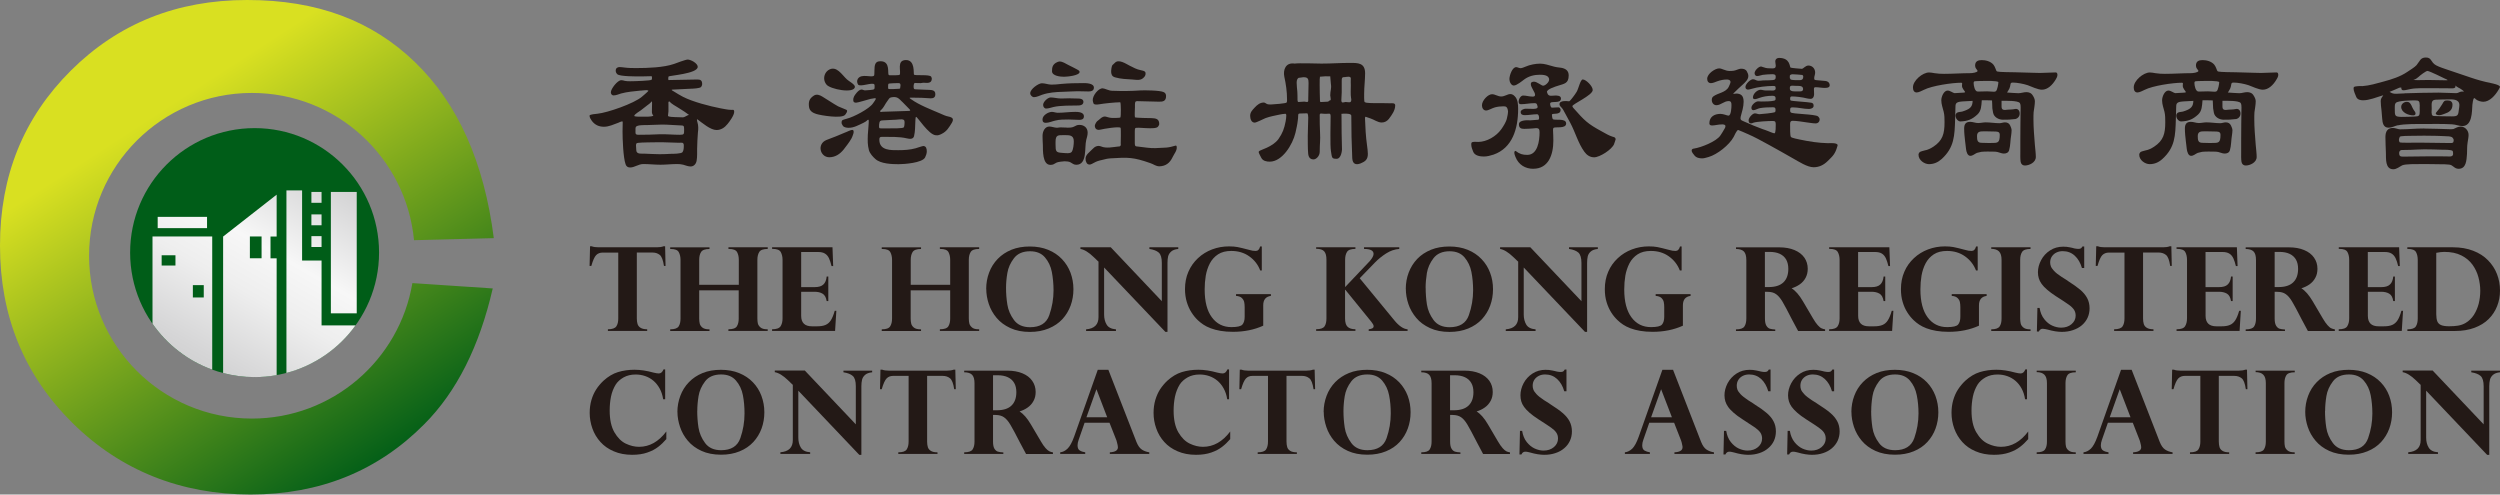 <?xml version="1.0" encoding="UTF-8"?>
<svg id="_圖層_2" data-name="圖層 2" xmlns="http://www.w3.org/2000/svg" xmlns:xlink="http://www.w3.org/1999/xlink" viewBox="0 0 472.62 93.49">
  <rect x="0" y="0" width="472.62" height="93.49" fill="#808080" stroke="none"/>
  <defs>
    <style>
      .cls-1 {
        fill: #231916;
      }

      .cls-2 {
        fill: url(#_未命名漸層_2);
      }

      .cls-3 {
        fill: #005d18;
      }

      .cls-4 {
        fill: url(#linear-gradient);
      }
    </style>
    <linearGradient id="_未命名漸層_2" data-name="未命名漸層 2" x1="21.8" y1="8.5" x2="73.3" y2="87.8" gradientUnits="userSpaceOnUse">
      <stop offset=".16" stop-color="#d9e021"/>
      <stop offset="1" stop-color="#005d18"/>
    </linearGradient>
    <linearGradient id="linear-gradient" x1="38.17" y1="69.17" x2="59.73" y2="31.83" gradientUnits="userSpaceOnUse">
      <stop offset="0" stop-color="#d2d2d3"/>
      <stop offset=".05" stop-color="#d5d5d6"/>
      <stop offset=".38" stop-color="#eee"/>
      <stop offset=".59" stop-color="#f7f7f7"/>
      <stop offset="1" stop-color="#d2d2d3"/>
    </linearGradient>
  </defs>
  <g id="Layer_1" data-name="Layer 1">
    <g>
      <g>
        <path class="cls-3" d="M71.66,47.75c0,12.99-10.54,23.53-23.53,23.53s-23.53-10.54-23.53-23.53,10.53-23.53,23.53-23.53,23.53,10.53,23.53,23.53Z"/>
        <g>
          <path class="cls-2" d="M78.27,45.41c-1.49-15.62-14.64-27.84-30.65-27.84-17,0-30.78,13.78-30.78,30.78s13.78,30.78,30.78,30.78c15.24,0,27.88-11.07,30.34-25.61l15.19,1.01c-2.52,10.96-6.82,19.51-12.92,25.64-8.79,8.87-19.75,13.31-32.88,13.31s-24.59-4.53-33.7-13.57C4.55,70.87,0,59.72,0,46.45S4.47,22.24,13.4,13.34C22.34,4.45,33.44,0,46.71,0s23.62,3.91,31.74,11.75c8.11,7.83,13.08,18.92,14.9,33.27l-15.08.39Z"/>
          <path class="cls-4" d="M39.14,41h-9.33v2.13h9.33v-2.13ZM60.79,36.28h-1.92v2.06h1.92v-2.06ZM60.79,40.53h-1.92v2.06h1.92v-2.06ZM60.79,44.64h-1.92v2.06h1.92v-2.06ZM28.83,61.2c2.76,3.95,6.68,7.01,11.29,8.68v-25.18h-11.29v16.5ZM36.46,53.91h2.06v2.33h-2.06v-2.33ZM30.56,48.26h2.61v1.94h-2.61v-1.94ZM60.79,49.25h-3.68v-13.25h-2.96v34.51c5.34-1.41,9.93-4.64,13.07-9h-6.43v-12.26ZM62.55,36.28v22.96h4.89v-22.96h-4.89ZM42.18,70.52c1.9.5,3.9.77,5.96.77,1.42,0,2.81-.13,4.16-.37v-22.08h-1.16v-4.12h1.16v-7.92l-10.12,7.92v25.82ZM47.24,44.7h2.21v4.12h-2.21v-4.12Z"/>
        </g>
      </g>
      <g>
        <g>
          <g>
            <path class="cls-1" d="M113.12,46.75h11.05c.51,0,.93-.06,1.26-.19h.31l.08,3.71h-.3c-.16-1.08-.42-1.78-.79-2.08-.38-.3-.84-.45-1.39-.45h-2.95v12.46c0,.42.05.77.14,1.06.09.29.28.53.57.71.29.18.7.28,1.25.28v.31h-7.43v-.31c.82,0,1.35-.19,1.6-.56.25-.37.36-.86.36-1.48v-12.46h-2.95c-.5,0-.91.16-1.22.47-.32.32-.62,1-.92,2.05h-.33l.09-3.71h.31c.33.13.76.19,1.27.19Z"/>
            <path class="cls-1" d="M132.2,53.84h7.47v-4.7c0-.57-.1-1.06-.32-1.47-.22-.4-.73-.61-1.53-.61h-.11v-.31h7.43v.31c-.83,0-1.36.19-1.6.57-.24.38-.36.88-.36,1.5v11.08c0,.35.03.66.09.94.07.28.24.53.51.76.27.23.68.34,1.24.34h.11v.31h-7.43v-.31c.84,0,1.37-.19,1.6-.56.24-.37.35-.86.35-1.48v-5.32h-7.47v5.32c0,.35.03.67.1.95.06.28.23.54.5.76.27.22.69.34,1.24.34h.11v.31h-7.43v-.31c.83,0,1.36-.19,1.6-.56.24-.37.35-.86.35-1.48v-11.08c0-.58-.11-1.07-.33-1.47-.21-.4-.72-.6-1.51-.6h-.11v-.31h7.43v.31c-.82,0-1.35.19-1.59.57-.25.38-.36.88-.36,1.51v4.7Z"/>
            <path class="cls-1" d="M157.38,46.75l.13,3.55h-.31c-.15-.6-.3-1.09-.48-1.47-.18-.38-.42-.68-.75-.88-.32-.21-.76-.31-1.32-.31h-3.19v6.64h2.55c.76,0,1.31-.16,1.66-.51.35-.33.55-.84.61-1.49h.31v4.64h-.31c-.11-.7-.37-1.17-.79-1.41-.41-.24-.91-.35-1.48-.35h-2.55v4.55c0,1.32.69,1.98,2.04,1.98h.96c.66,0,1.19-.08,1.6-.26.41-.17.75-.47,1.02-.89.26-.42.51-1.01.72-1.78h.31l-.24,3.8h-11.91v-.31c.82,0,1.36-.19,1.61-.57.24-.38.37-.87.37-1.48v-11.08c0-.58-.12-1.07-.34-1.47-.22-.4-.74-.6-1.54-.6h-.1v-.31h11.41Z"/>
            <path class="cls-1" d="M172.16,53.84h7.47v-4.7c0-.57-.1-1.06-.32-1.47-.21-.4-.73-.61-1.52-.61h-.11v-.31h7.43v.31c-.83,0-1.36.19-1.6.57-.24.38-.36.88-.36,1.5v11.08c0,.35.04.66.1.94.07.28.24.53.51.76.26.23.68.34,1.24.34h.11v.31h-7.43v-.31c.84,0,1.37-.19,1.6-.56.24-.37.35-.86.35-1.48v-5.32h-7.47v5.32c0,.35.03.67.1.95.06.28.23.54.5.76.27.22.69.34,1.25.34h.11v.31h-7.43v-.31c.83,0,1.36-.19,1.59-.56.24-.37.36-.86.36-1.48v-11.08c0-.58-.11-1.07-.33-1.47-.21-.4-.72-.6-1.52-.6h-.1v-.31h7.43v.31c-.82,0-1.35.19-1.59.57-.24.38-.36.88-.36,1.51v4.7Z"/>
            <path class="cls-1" d="M186.44,54.61c0-1.07.18-2.1.55-3.08.36-.98.91-1.84,1.63-2.59.72-.74,1.58-1.31,2.6-1.73,1.02-.41,2.17-.61,3.46-.61s2.46.21,3.48.63c1.02.42,1.89,1,2.6,1.75.71.74,1.25,1.6,1.62,2.58.36.98.55,2.01.55,3.12s-.18,2.12-.53,3.09c-.36.96-.87,1.82-1.56,2.57-.69.74-1.55,1.33-2.6,1.76-1.03.43-2.22.65-3.53.65-1.42,0-2.65-.24-3.71-.73-1.06-.49-1.92-1.12-2.59-1.92-.67-.8-1.16-1.67-1.48-2.63-.32-.96-.48-1.91-.48-2.85ZM190.19,54.4c0,1.08.08,2.13.25,3.18.16,1.04.58,2.01,1.25,2.92.67.91,1.69,1.36,3.04,1.36,1.9,0,3.11-.76,3.64-2.29.53-1.53.8-3.09.8-4.67,0-1.24-.12-2.4-.32-3.48-.21-1.08-.65-2-1.31-2.77-.66-.77-1.6-1.15-2.81-1.15-1.36,0-2.37.44-3.04,1.31-.67.88-1.09,1.81-1.25,2.8-.17.99-.25,1.93-.25,2.81Z"/>
            <path class="cls-1" d="M209.99,46.75l9.65,10.19v-7.24c0-.95-.19-1.6-.58-1.95-.39-.34-.98-.57-1.77-.69v-.31h5.46v.31c-.61.06-1.05.23-1.34.49-.3.26-.49.57-.58.92-.08.35-.12.76-.12,1.23v13.04h-.4l-11.58-12.17v8.9c0,.74.16,1.38.48,1.9.31.53.91.82,1.76.89v.31h-5.65v-.31c1.58-.13,2.36-.91,2.35-2.33v-10.47s-.09-.07-.17-.15c-.07-.06-.17-.17-.32-.31-.15-.14-.29-.27-.41-.39-.95-.92-1.79-1.43-2.52-1.55v-.31h5.74Z"/>
            <path class="cls-1" d="M238.56,51.13h-.32c-.41-1.09-1.1-1.98-2.07-2.67-.97-.69-2.11-1.02-3.4-1.02-1.01,0-1.83.21-2.5.64-.66.43-1.18,1.01-1.55,1.71-.37.71-.62,1.48-.77,2.31-.14.83-.21,1.71-.21,2.63,0,2.29.45,4.05,1.37,5.27.91,1.23,2.14,1.84,3.69,1.84,1.11,0,1.8-.16,2.08-.49.28-.33.42-.82.42-1.46v-1.83c0-.36-.03-.68-.09-.96-.06-.28-.21-.53-.45-.77-.24-.23-.61-.36-1.09-.39v-.33h6.59v.33c-.97.13-1.45.72-1.45,1.78v3.85c-1.69.77-3.6,1.16-5.73,1.16-.86,0-1.64-.06-2.34-.18-.7-.12-1.31-.28-1.86-.49-.55-.21-1.01-.44-1.38-.69-.37-.25-.72-.52-1.06-.84-.45-.43-.85-.92-1.2-1.48-.36-.56-.65-1.2-.88-1.95-.22-.74-.34-1.55-.34-2.44,0-1.2.21-2.29.64-3.28.43-.99,1.03-1.84,1.81-2.57.78-.73,1.67-1.28,2.68-1.66,1-.38,2.07-.57,3.18-.57.63,0,1.18.04,1.63.13.46.09,1.23.27,2.31.56.34.11.71.17,1.12.17s.7-.28.83-.84h.32v4.51Z"/>
            <path class="cls-1" d="M257.86,46.75h6.67v.31c-.85.06-1.68.34-2.48.85-.8.51-1.51,1.09-2.15,1.75l-2.85,2.94,6.53,7.94c.9,1.09,1.74,1.66,2.52,1.71v.31h-7.35v-.31c.26-.03.48-.08.66-.17.18-.08.27-.22.27-.42s-.15-.48-.44-.84l-4.9-6.03h-.06v5.41c0,.74.16,1.27.47,1.57.31.31.81.47,1.49.47v.31h-7.43v-.31c.83,0,1.36-.19,1.6-.56.24-.37.35-.86.35-1.48v-11.1c0-.72-.13-1.24-.41-1.57-.28-.33-.79-.5-1.54-.5v-.29h7.43v.31c-.82,0-1.36.19-1.59.57-.24.38-.36.87-.36,1.49v5.16l4.68-4.93c.46-.55.7-.99.7-1.34,0-.63-.6-.94-1.81-.94v-.31Z"/>
            <path class="cls-1" d="M265.76,54.61c0-1.07.18-2.1.55-3.08.37-.98.91-1.84,1.62-2.59.71-.74,1.59-1.31,2.61-1.73,1.01-.41,2.17-.61,3.46-.61s2.46.21,3.48.63c1.02.42,1.89,1,2.6,1.75.72.74,1.25,1.6,1.62,2.58.37.98.55,2.01.55,3.12s-.18,2.12-.53,3.09c-.35.96-.88,1.82-1.56,2.57-.69.74-1.55,1.33-2.59,1.76-1.04.43-2.22.65-3.54.65-1.42,0-2.65-.24-3.7-.73-1.06-.49-1.93-1.12-2.59-1.92-.67-.8-1.17-1.67-1.49-2.63-.32-.96-.48-1.91-.48-2.85ZM269.52,54.4c0,1.08.08,2.13.24,3.18.17,1.04.58,2.01,1.25,2.92.67.91,1.69,1.36,3.04,1.36,1.89,0,3.11-.76,3.64-2.29.53-1.53.8-3.09.8-4.67,0-1.24-.11-2.4-.32-3.48-.21-1.08-.66-2-1.31-2.77-.66-.77-1.6-1.15-2.81-1.15-1.36,0-2.37.44-3.05,1.31-.67.88-1.08,1.81-1.25,2.8-.16.99-.24,1.93-.24,2.81Z"/>
            <path class="cls-1" d="M289.31,46.75l9.66,10.19v-7.24c0-.95-.2-1.6-.58-1.95-.39-.34-.97-.57-1.77-.69v-.31h5.45v.31c-.6.06-1.05.23-1.34.49-.3.26-.49.57-.57.92-.08.35-.12.76-.12,1.23v13.04h-.4l-11.58-12.17v8.9c0,.74.17,1.38.48,1.9.32.53.9.82,1.76.89v.31h-5.64v-.31c1.58-.13,2.37-.91,2.35-2.33v-10.47s-.1-.07-.17-.15c-.06-.06-.18-.17-.32-.31-.15-.14-.28-.27-.41-.39-.96-.92-1.8-1.43-2.52-1.55v-.31h5.73Z"/>
            <path class="cls-1" d="M317.88,51.13h-.31c-.42-1.09-1.11-1.98-2.08-2.67-.97-.69-2.1-1.02-3.4-1.02-1,0-1.84.21-2.5.64-.66.43-1.18,1.01-1.55,1.71-.36.71-.62,1.48-.77,2.31-.14.83-.21,1.71-.21,2.63,0,2.29.46,4.05,1.37,5.27.91,1.23,2.14,1.84,3.69,1.84,1.11,0,1.8-.16,2.08-.49.28-.33.42-.82.42-1.46v-1.83c0-.36-.03-.68-.09-.96-.05-.28-.21-.53-.44-.77-.24-.23-.61-.36-1.09-.39v-.33h6.6v.33c-.97.13-1.45.72-1.45,1.78v3.85c-1.69.77-3.6,1.16-5.73,1.16-.86,0-1.64-.06-2.34-.18-.69-.12-1.31-.28-1.86-.49-.54-.21-1-.44-1.37-.69-.37-.25-.73-.52-1.05-.84-.45-.43-.86-.92-1.21-1.48-.35-.56-.65-1.2-.87-1.95-.23-.74-.33-1.55-.33-2.44,0-1.2.21-2.29.64-3.28.42-.99,1.03-1.84,1.81-2.57.78-.73,1.67-1.28,2.68-1.66,1.01-.38,2.06-.57,3.18-.57.63,0,1.17.04,1.63.13.45.09,1.22.27,2.31.56.34.11.72.17,1.12.17s.7-.28.84-.84h.31v4.51Z"/>
            <path class="cls-1" d="M334.16,55.16h-.5v5.06c0,.61.09,1.05.27,1.35.18.3.4.49.65.57.26.08.6.13,1.03.15v.29h-7.43v-.31c.83,0,1.36-.19,1.6-.56.24-.37.36-.86.36-1.48v-11.08c0-.76-.16-1.3-.46-1.61-.31-.31-.8-.47-1.49-.47v-.31h8.2c1.08,0,2.03.17,2.85.51.81.34,1.43.81,1.87,1.43.42.61.64,1.32.64,2.11,0,.65-.14,1.22-.41,1.72-.27.5-.64.91-1.1,1.23-.46.32-.98.57-1.54.74.74.46,1.46,1.29,2.15,2.47l1.89,3.21c.32.55.62.98.89,1.28.28.31.51.51.72.6.21.1.43.17.68.2v.31h-5.1c-.49-.9-.87-1.61-1.14-2.13-.84-1.66-1.46-2.81-1.84-3.45-.39-.64-.79-1.11-1.2-1.39-.41-.29-.93-.43-1.57-.43ZM334.51,47.63h-.86v6.64h.71c1.23,0,2.16-.29,2.79-.89.62-.59.93-1.44.93-2.55,0-.69-.14-1.27-.4-1.75-.27-.47-.67-.84-1.2-1.09-.53-.25-1.19-.37-1.97-.37Z"/>
            <path class="cls-1" d="M357.18,46.75l.13,3.55h-.31c-.14-.6-.31-1.09-.48-1.47-.18-.38-.42-.68-.74-.88-.32-.21-.77-.31-1.32-.31h-3.19v6.64h2.55c.76,0,1.31-.16,1.66-.51.34-.33.55-.84.61-1.49h.31v4.64h-.31c-.11-.7-.37-1.17-.78-1.41-.42-.24-.91-.35-1.48-.35h-2.55v4.55c0,1.32.68,1.98,2.04,1.98h.97c.65,0,1.18-.08,1.6-.26.41-.17.75-.47,1.01-.89.27-.42.51-1.01.73-1.78h.31l-.24,3.8h-11.91v-.31c.83,0,1.36-.19,1.61-.57.25-.38.37-.87.37-1.48v-11.08c0-.58-.12-1.07-.34-1.47-.22-.4-.74-.6-1.53-.6h-.11v-.31h11.41Z"/>
            <path class="cls-1" d="M373.87,51.13h-.31c-.42-1.09-1.11-1.98-2.08-2.67-.97-.69-2.1-1.02-3.4-1.02-1,0-1.84.21-2.5.64-.66.43-1.18,1.01-1.55,1.71-.37.71-.62,1.48-.77,2.31-.14.83-.21,1.71-.21,2.63,0,2.29.46,4.05,1.37,5.27.91,1.23,2.14,1.84,3.68,1.84,1.11,0,1.81-.16,2.08-.49.28-.33.42-.82.42-1.46v-1.83c0-.36-.03-.68-.09-.96-.06-.28-.2-.53-.45-.77-.24-.23-.6-.36-1.09-.39v-.33h6.6v.33c-.96.13-1.45.72-1.45,1.78v3.85c-1.69.77-3.6,1.16-5.73,1.16-.86,0-1.64-.06-2.34-.18-.7-.12-1.32-.28-1.86-.49-.54-.21-1-.44-1.37-.69-.37-.25-.73-.52-1.05-.84-.45-.43-.85-.92-1.2-1.48-.36-.56-.65-1.2-.87-1.95-.23-.74-.33-1.55-.33-2.44,0-1.2.21-2.29.64-3.28.42-.99,1.03-1.84,1.81-2.57.78-.73,1.67-1.28,2.68-1.66,1.01-.38,2.07-.57,3.18-.57.63,0,1.17.04,1.63.13.45.09,1.23.27,2.3.56.35.11.72.17,1.12.17s.7-.28.84-.84h.31v4.51Z"/>
            <path class="cls-1" d="M376.44,47.04v-.29h7.43v.31c-.82,0-1.36.19-1.6.57-.24.38-.36.87-.36,1.49v11.1c0,.35.04.67.1.94.06.28.23.53.51.76.28.23.7.34,1.26.34h.09v.31h-7.43v-.31c.82,0,1.35-.19,1.59-.56.25-.37.36-.86.36-1.48v-11.1c0-.73-.16-1.26-.48-1.59-.32-.32-.82-.49-1.47-.49Z"/>
            <path class="cls-1" d="M394.01,50.67h-.42c-.29-.99-.74-1.76-1.36-2.33-.62-.57-1.38-.86-2.27-.86-.44,0-.84.08-1.2.26-.36.17-.64.43-.86.75-.21.32-.32.7-.32,1.12,0,.24.04.49.13.72.08.24.28.53.59.87.31.34.79.72,1.44,1.14.73.45,1.17.74,1.32.86.9.57,1.63,1.1,2.21,1.58.57.49,1.01,1.01,1.31,1.58.3.57.45,1.2.45,1.92,0,.66-.13,1.26-.38,1.8-.25.54-.62,1.01-1.08,1.41-.47.4-1.03.7-1.68.92-.65.22-1.35.33-2.11.33s-1.68-.15-2.71-.44c-.12-.03-.26-.06-.43-.09-.18-.04-.33-.06-.47-.06-.33,0-.58.18-.73.53h-.37l.1-4.47h.41c.14.85.43,1.55.88,2.12.45.57.95.98,1.52,1.23.56.25,1.12.38,1.67.38.79,0,1.45-.22,1.97-.66.52-.45.78-.98.78-1.62,0-.43-.11-.8-.32-1.12-.22-.32-.55-.64-.98-.94-.44-.32-1.26-.86-2.47-1.63-.64-.42-1.18-.82-1.62-1.2-.45-.39-.8-.75-1.05-1.11-.25-.35-.43-.71-.53-1.06-.11-.35-.16-.73-.16-1.13,0-.78.2-1.53.6-2.29.39-.75.96-1.37,1.69-1.84.73-.48,1.56-.71,2.5-.71.44,0,.85.04,1.26.13.11.01.25.05.43.09.18.05.33.08.45.12.32.06.56.08.71.08.24,0,.41-.04.51-.12.09-.08.18-.19.27-.34h.33v4.11Z"/>
            <path class="cls-1" d="M397.87,46.75h11.05c.5,0,.93-.06,1.26-.19h.31l.08,3.71h-.3c-.16-1.08-.42-1.78-.8-2.08-.38-.3-.84-.45-1.38-.45h-2.95v12.46c0,.42.05.77.14,1.06.09.29.28.53.57.71.29.18.7.28,1.26.28v.31h-7.44v-.31c.82,0,1.35-.19,1.6-.56.24-.37.36-.86.36-1.48v-12.46h-2.95c-.5,0-.91.16-1.23.47-.32.32-.62,1-.92,2.05h-.33l.09-3.71h.31c.33.13.75.19,1.26.19Z"/>
            <path class="cls-1" d="M422.88,46.75l.13,3.55h-.32c-.15-.6-.3-1.09-.48-1.47-.18-.38-.42-.68-.75-.88-.32-.21-.76-.31-1.32-.31h-3.19v6.64h2.55c.76,0,1.31-.16,1.66-.51.35-.33.55-.84.61-1.49h.31v4.64h-.31c-.11-.7-.37-1.17-.78-1.41-.42-.24-.91-.35-1.48-.35h-2.55v4.55c0,1.32.68,1.98,2.04,1.98h.97c.65,0,1.18-.08,1.59-.26.41-.17.75-.47,1.02-.89.27-.42.51-1.01.73-1.78h.31l-.23,3.8h-11.92v-.31c.83,0,1.37-.19,1.61-.57.24-.38.37-.87.37-1.48v-11.08c0-.58-.11-1.07-.33-1.47-.22-.4-.74-.6-1.54-.6h-.11v-.31h11.41Z"/>
            <path class="cls-1" d="M430.53,55.16h-.51v5.06c0,.61.09,1.05.27,1.35.18.3.4.49.65.57.26.08.6.13,1.03.15v.29h-7.43v-.31c.83,0,1.36-.19,1.6-.56.23-.37.35-.86.35-1.48v-11.08c0-.76-.15-1.3-.46-1.61-.31-.31-.81-.47-1.49-.47v-.31h8.2c1.08,0,2.04.17,2.85.51.82.34,1.44.81,1.87,1.43.43.61.65,1.32.65,2.11,0,.65-.13,1.22-.41,1.72-.27.5-.64.91-1.09,1.23-.46.32-.98.57-1.54.74.74.46,1.45,1.29,2.15,2.47l1.89,3.21c.32.55.62.98.89,1.28.27.31.51.51.72.6.21.1.44.17.68.2v.31h-5.1c-.5-.9-.87-1.61-1.14-2.13-.85-1.66-1.46-2.81-1.85-3.45-.39-.64-.78-1.11-1.2-1.39-.41-.29-.93-.43-1.57-.43ZM430.88,47.63h-.86v6.64h.72c1.23,0,2.16-.29,2.78-.89.62-.59.93-1.44.93-2.55,0-.69-.13-1.27-.4-1.75-.27-.47-.67-.84-1.2-1.09-.53-.25-1.19-.37-1.97-.37Z"/>
            <path class="cls-1" d="M453.55,46.75l.13,3.55h-.31c-.14-.6-.3-1.09-.48-1.47-.18-.38-.43-.68-.75-.88-.32-.21-.76-.31-1.32-.31h-3.19v6.64h2.54c.76,0,1.31-.16,1.66-.51.35-.33.55-.84.61-1.49h.31v4.64h-.31c-.1-.7-.36-1.17-.78-1.41-.41-.24-.91-.35-1.48-.35h-2.54v4.55c0,1.32.68,1.98,2.03,1.98h.97c.65,0,1.19-.08,1.6-.26.4-.17.75-.47,1.02-.89.27-.42.51-1.01.72-1.78h.31l-.24,3.8h-11.92v-.31c.83,0,1.37-.19,1.61-.57.24-.38.37-.87.37-1.48v-11.08c0-.58-.11-1.07-.33-1.47-.22-.4-.73-.6-1.53-.6h-.11v-.31h11.42Z"/>
            <path class="cls-1" d="M455.1,46.75h8.64c1.41,0,2.68.22,3.8.65,1.12.43,2.06,1.03,2.81,1.8.76.77,1.32,1.64,1.7,2.61.38.98.57,2.01.57,3.1s-.18,2.04-.54,2.96c-.36.91-.89,1.73-1.6,2.44-.71.71-1.61,1.26-2.68,1.66-1.08.4-2.29.6-3.63.6h-9.06v-.31c.83,0,1.37-.19,1.6-.55.24-.37.36-.87.36-1.49v-11.06c0-.59-.1-1.08-.32-1.49-.22-.4-.72-.61-1.53-.61h-.12v-.31ZM460.57,47.81v11.59c0,.55.07,1,.19,1.33.13.33.36.57.71.72.34.15.86.23,1.55.23.62,0,1.18-.04,1.67-.12.49-.08.96-.24,1.4-.49.64-.37,1.17-.89,1.59-1.53.41-.65.72-1.37.92-2.15.19-.78.29-1.58.29-2.42s-.12-1.71-.35-2.57c-.23-.85-.6-1.64-1.12-2.36-.52-.72-1.22-1.31-2.1-1.75-.88-.45-1.96-.67-3.23-.67-.45,0-.96.06-1.53.18Z"/>
          </g>
          <g>
            <path class="cls-1" d="M125.74,75.48h-.37c-.12-.76-.33-1.44-.66-2.03-.33-.59-.72-1.08-1.18-1.47-.46-.39-.97-.68-1.55-.88-.57-.2-1.18-.3-1.82-.3-.85,0-1.61.18-2.26.54-.65.37-1.15.82-1.5,1.36-.42.69-.72,1.44-.89,2.27-.17.83-.25,1.71-.25,2.65,0,1.71.3,3.08.89,4.1.6,1.03,1.32,1.75,2.16,2.15.84.4,1.68.6,2.5.6,1.99,0,3.7-.97,5.16-2.9v1.44c-.48.56-.99,1.05-1.54,1.47-.55.43-1.23.79-2.05,1.07-.82.29-1.78.43-2.87.43-1.3,0-2.46-.22-3.47-.66-1.02-.43-1.86-1.02-2.53-1.77-.67-.74-1.18-1.59-1.52-2.55-.34-.96-.51-1.94-.51-2.95,0-.87.11-1.68.33-2.43.22-.75.52-1.42.9-2,.37-.58.83-1.12,1.35-1.62.89-.81,1.82-1.37,2.78-1.66.96-.29,2-.44,3.11-.44s2.3.18,3.59.54c.45.11.79.16,1.01.16.39,0,.69-.26.89-.77h.31v5.63Z"/>
            <path class="cls-1" d="M128.06,77.89c0-1.06.19-2.09.56-3.07.36-.97.9-1.83,1.62-2.57.71-.74,1.57-1.31,2.59-1.73,1.01-.41,2.17-.61,3.45-.61s2.46.21,3.47.63c1.01.41,1.88.99,2.59,1.73.71.74,1.25,1.6,1.61,2.57.36.97.55,2.01.55,3.1s-.18,2.12-.53,3.08c-.36.96-.87,1.81-1.56,2.55-.69.74-1.54,1.33-2.58,1.75-1.04.43-2.2.64-3.52.64-1.41,0-2.64-.24-3.69-.72-1.05-.48-1.92-1.12-2.58-1.91-.67-.79-1.16-1.66-1.48-2.62-.32-.96-.49-1.9-.49-2.85ZM131.81,77.69c0,1.07.08,2.12.24,3.16.17,1.04.58,2.01,1.25,2.91.67.9,1.68,1.35,3.03,1.35,1.89,0,3.1-.76,3.63-2.28.53-1.52.79-3.07.79-4.66,0-1.23-.1-2.39-.31-3.47-.21-1.07-.65-2-1.31-2.76-.66-.77-1.59-1.15-2.8-1.15-1.35,0-2.37.43-3.03,1.3-.67.88-1.08,1.8-1.24,2.79-.16.98-.24,1.92-.24,2.8Z"/>
            <path class="cls-1" d="M152.17,70.07l9.62,10.15v-7.21c0-.94-.19-1.6-.58-1.94-.38-.34-.97-.57-1.76-.69v-.31h5.43v.31c-.6.06-1.04.23-1.34.49-.29.26-.48.56-.57.91-.08.35-.13.76-.13,1.23v12.98h-.39l-11.53-12.13v8.87c0,.74.16,1.37.48,1.89.32.52.91.82,1.76.88v.31h-5.63v-.31c1.58-.13,2.36-.9,2.35-2.32v-10.43s-.1-.08-.17-.15c-.07-.07-.17-.17-.32-.31-.15-.14-.28-.27-.4-.39-.96-.92-1.8-1.43-2.52-1.54v-.31h5.71Z"/>
            <path class="cls-1" d="M168.03,70.07h11c.51,0,.93-.06,1.26-.19h.31l.09,3.7h-.3c-.16-1.09-.43-1.78-.8-2.07-.37-.3-.83-.45-1.38-.45h-2.94v12.42c0,.41.05.76.14,1.06.09.29.28.52.57.7.28.18.7.27,1.25.27v.31h-7.41v-.31c.82,0,1.35-.18,1.59-.55.24-.37.36-.86.36-1.48v-12.42h-2.94c-.5,0-.9.16-1.22.48-.31.32-.62.99-.92,2.04h-.33l.09-3.7h.31c.33.13.76.19,1.27.19Z"/>
            <path class="cls-1" d="M188.23,78.44h-.5v5.04c0,.6.09,1.05.26,1.34.19.3.4.48.66.56.26.08.61.13,1.03.15v.29h-7.4v-.31c.83,0,1.35-.18,1.59-.55.24-.37.36-.86.36-1.48v-11.03c0-.76-.16-1.29-.46-1.6-.31-.31-.81-.47-1.49-.47v-.31h8.17c1.08,0,2.02.17,2.83.5.82.34,1.43.81,1.86,1.42.43.62.65,1.32.65,2.11,0,.64-.13,1.21-.41,1.71-.27.5-.64.91-1.1,1.23-.45.32-.97.57-1.53.74.74.47,1.44,1.28,2.14,2.46l1.89,3.2c.32.55.61.98.89,1.28.27.3.51.5.72.6.2.1.43.16.67.2v.31h-5.08c-.49-.89-.87-1.6-1.14-2.13-.84-1.65-1.45-2.79-1.84-3.43-.39-.64-.78-1.11-1.2-1.39-.4-.28-.93-.43-1.56-.43ZM188.58,70.94h-.85v6.62h.71c1.23,0,2.16-.29,2.77-.88.62-.59.93-1.43.93-2.54,0-.68-.13-1.26-.4-1.73-.27-.48-.67-.84-1.2-1.09-.53-.25-1.18-.38-1.96-.38Z"/>
            <path class="cls-1" d="M209.54,69.92l5.3,13.62c.28.7.62,1.18,1.01,1.44.38.26.86.44,1.42.53v.31h-7.46v-.31c1.02-.05,1.53-.37,1.53-.96,0-.09-.02-.22-.05-.39-.04-.17-.08-.34-.13-.54-.05-.19-.08-.3-.09-.35l-1.32-3.35h-4.71l-1.12,3.22c-.14.38-.21.73-.21,1.05,0,.48.14.81.43.98.28.17.62.28,1.02.34v.31h-4.73v-.31c.5-.05.95-.28,1.38-.69.43-.41.85-1.16,1.25-2.27l4.47-12.64h2.04ZM205.39,78.88h3.92l-2.03-5.3-1.89,5.3Z"/>
            <path class="cls-1" d="M232.38,75.48h-.38c-.11-.76-.33-1.44-.66-2.03-.32-.59-.72-1.08-1.18-1.47-.46-.39-.98-.68-1.55-.88-.57-.2-1.18-.3-1.83-.3-.86,0-1.61.18-2.26.54-.65.37-1.15.82-1.5,1.36-.42.69-.71,1.44-.89,2.27-.17.83-.26,1.71-.26,2.65,0,1.71.3,3.08.89,4.1.6,1.03,1.33,1.75,2.17,2.15.84.4,1.67.6,2.49.6,1.98,0,3.7-.97,5.15-2.9v1.44c-.48.56-.99,1.05-1.54,1.47-.55.43-1.23.79-2.05,1.07-.82.29-1.78.43-2.88.43-1.3,0-2.45-.22-3.47-.66-1.01-.43-1.86-1.02-2.53-1.77-.67-.74-1.18-1.59-1.51-2.55-.35-.96-.51-1.94-.51-2.95,0-.87.11-1.68.33-2.43.22-.75.52-1.42.89-2,.38-.58.83-1.12,1.35-1.62.89-.81,1.82-1.37,2.78-1.66.96-.29,2-.44,3.11-.44s2.29.18,3.59.54c.45.11.79.16,1.01.16.4,0,.69-.26.9-.77h.31v5.63Z"/>
            <path class="cls-1" d="M235.95,70.07h11.01c.5,0,.93-.06,1.26-.19h.31l.09,3.7h-.3c-.16-1.09-.42-1.78-.8-2.07-.37-.3-.83-.45-1.37-.45h-2.94v12.42c0,.41.05.76.14,1.06.09.29.28.52.57.7.28.18.7.27,1.25.27v.31h-7.41v-.31c.81,0,1.34-.18,1.59-.55.24-.37.36-.86.36-1.48v-12.42h-2.95c-.5,0-.9.16-1.21.48-.31.32-.62.99-.92,2.04h-.33l.08-3.7h.31c.34.13.75.19,1.26.19Z"/>
            <path class="cls-1" d="M250.23,77.89c0-1.06.19-2.09.56-3.07.36-.97.91-1.83,1.62-2.57.72-.74,1.58-1.31,2.6-1.73,1.01-.41,2.16-.61,3.45-.61s2.45.21,3.47.63c1.02.41,1.87.99,2.59,1.73.7.74,1.24,1.6,1.61,2.57.36.97.54,2.01.54,3.1s-.18,2.12-.53,3.08c-.35.96-.87,1.81-1.55,2.55-.68.74-1.54,1.33-2.58,1.75-1.04.43-2.21.64-3.52.64-1.41,0-2.64-.24-3.69-.72-1.05-.48-1.91-1.12-2.58-1.91-.67-.79-1.16-1.66-1.48-2.62-.32-.96-.49-1.9-.49-2.85ZM253.98,77.69c0,1.07.08,2.12.24,3.16.16,1.04.58,2.01,1.25,2.91.67.9,1.68,1.35,3.03,1.35,1.89,0,3.1-.76,3.63-2.28.53-1.52.79-3.07.79-4.66,0-1.23-.1-2.39-.32-3.47-.21-1.07-.66-2-1.31-2.76-.66-.77-1.59-1.15-2.8-1.15-1.35,0-2.36.43-3.03,1.3-.67.88-1.08,1.8-1.24,2.79-.16.98-.24,1.92-.24,2.8Z"/>
            <path class="cls-1" d="M274.64,78.44h-.5v5.04c0,.6.09,1.05.27,1.34.18.3.4.48.66.56.25.08.6.13,1.02.15v.29h-7.4v-.31c.83,0,1.36-.18,1.59-.55.24-.37.36-.86.36-1.48v-11.03c0-.76-.16-1.29-.46-1.6-.3-.31-.8-.47-1.49-.47v-.31h8.17c1.08,0,2.02.17,2.83.5.82.34,1.43.81,1.87,1.42.43.62.64,1.32.64,2.11,0,.64-.13,1.21-.41,1.71-.27.5-.64.91-1.1,1.23-.45.32-.97.57-1.53.74.74.47,1.45,1.28,2.14,2.46l1.88,3.2c.33.55.62.98.89,1.28.27.3.51.5.71.6.21.1.43.16.68.2v.31h-5.08c-.49-.89-.87-1.6-1.13-2.13-.84-1.65-1.46-2.79-1.84-3.43-.38-.64-.78-1.11-1.19-1.39-.41-.28-.93-.43-1.57-.43ZM274.99,70.94h-.86v6.62h.72c1.22,0,2.15-.29,2.77-.88.62-.59.93-1.43.93-2.54,0-.68-.13-1.26-.4-1.73-.27-.48-.67-.84-1.2-1.09-.53-.25-1.18-.38-1.96-.38Z"/>
            <path class="cls-1" d="M296.13,73.97h-.41c-.28-.99-.74-1.76-1.36-2.33-.62-.56-1.37-.85-2.25-.85-.44,0-.84.08-1.19.26-.36.18-.65.43-.86.75-.21.32-.31.7-.31,1.12,0,.25.04.49.13.72.08.24.27.53.59.87.31.34.79.72,1.43,1.14.72.44,1.16.73,1.31.85.89.56,1.63,1.08,2.2,1.57.57.48,1.01,1.01,1.31,1.57.29.56.45,1.2.45,1.91,0,.65-.13,1.25-.38,1.79-.25.54-.61,1.01-1.08,1.4-.46.4-1.02.71-1.67.92-.65.22-1.35.32-2.1.32s-1.67-.14-2.69-.44c-.12-.03-.26-.06-.43-.1-.18-.04-.33-.05-.47-.05-.33,0-.57.17-.72.52h-.38l.1-4.45h.41c.14.84.42,1.55.87,2.11.45.56.95.97,1.52,1.23.56.25,1.11.38,1.65.38.8,0,1.45-.22,1.97-.66.51-.44.77-.98.77-1.61,0-.43-.1-.8-.32-1.12-.21-.32-.54-.63-.98-.94-.43-.31-1.25-.85-2.46-1.62-.63-.41-1.17-.81-1.62-1.2-.45-.39-.79-.76-1.04-1.11-.25-.35-.43-.7-.53-1.06-.1-.35-.15-.73-.15-1.13,0-.77.2-1.53.59-2.28.4-.75.96-1.36,1.68-1.83.73-.48,1.56-.71,2.49-.71.43,0,.86.04,1.25.13.11.01.25.04.43.09.18.05.33.09.45.11.31.06.55.08.7.08.24,0,.41-.04.51-.12.1-.07.19-.19.27-.34h.33v4.1Z"/>
            <path class="cls-1" d="M316.29,69.92l5.3,13.62c.28.7.62,1.18,1.01,1.44.38.26.85.44,1.42.53v.31h-7.47v-.31c1.02-.05,1.53-.37,1.53-.96,0-.09,0-.22-.05-.39-.03-.17-.08-.34-.12-.54-.05-.19-.09-.3-.11-.35l-1.31-3.35h-4.7l-1.12,3.22c-.14.38-.21.73-.21,1.05,0,.48.14.81.43.98.29.17.62.28,1.02.34v.31h-4.73v-.31c.49-.05.95-.28,1.39-.69.42-.41.84-1.16,1.23-2.27l4.47-12.64h2.04ZM312.14,78.88h3.93l-2.04-5.3-1.89,5.3Z"/>
            <path class="cls-1" d="M334.7,73.97h-.41c-.29-.99-.74-1.76-1.35-2.33-.62-.56-1.38-.85-2.26-.85-.44,0-.83.08-1.19.26-.36.18-.65.43-.85.75-.21.32-.31.7-.31,1.12,0,.25.04.49.12.72.08.24.28.53.59.87.32.34.79.72,1.43,1.14.72.44,1.15.73,1.31.85.9.56,1.63,1.08,2.2,1.57.57.48,1.01,1.01,1.3,1.57.3.56.45,1.2.45,1.91,0,.65-.13,1.25-.37,1.79-.26.54-.62,1.01-1.09,1.4-.46.4-1.02.71-1.67.92-.65.22-1.35.32-2.1.32s-1.68-.14-2.69-.44c-.11-.03-.26-.06-.43-.1-.17-.04-.33-.05-.46-.05-.33,0-.58.17-.73.52h-.37l.1-4.45h.42c.13.84.42,1.55.87,2.11.45.56.95.97,1.51,1.23.57.25,1.12.38,1.66.38.79,0,1.45-.22,1.97-.66.51-.44.77-.98.77-1.61,0-.43-.11-.8-.32-1.12-.22-.32-.55-.63-.98-.94-.44-.31-1.26-.85-2.46-1.62-.64-.41-1.18-.81-1.62-1.2-.44-.39-.8-.76-1.04-1.11-.25-.35-.42-.7-.53-1.06-.1-.35-.16-.73-.16-1.13,0-.77.2-1.53.59-2.28.4-.75.96-1.36,1.68-1.83.73-.48,1.56-.71,2.5-.71.44,0,.85.04,1.25.13.11.01.25.04.43.09.18.05.33.09.45.11.31.06.55.08.7.08.24,0,.41-.04.51-.12.1-.07.19-.19.27-.34h.33v4.1Z"/>
            <path class="cls-1" d="M346.75,73.97h-.42c-.28-.99-.74-1.76-1.36-2.33-.62-.56-1.37-.85-2.26-.85-.44,0-.83.08-1.19.26-.36.18-.64.43-.85.75-.21.32-.31.7-.31,1.12,0,.25.04.49.12.72.08.24.29.53.6.87.31.34.78.72,1.43,1.14.72.44,1.16.73,1.32.85.89.56,1.63,1.08,2.2,1.57.57.48,1,1.01,1.3,1.57.3.56.45,1.2.45,1.91,0,.65-.13,1.25-.38,1.79-.26.54-.62,1.01-1.08,1.4-.47.4-1.02.71-1.67.92-.65.22-1.35.32-2.1.32s-1.68-.14-2.69-.44c-.12-.03-.26-.06-.43-.1-.18-.04-.33-.05-.47-.05-.33,0-.58.17-.73.52h-.37l.09-4.45h.42c.13.84.43,1.55.87,2.11.45.56.95.97,1.51,1.23.56.25,1.12.38,1.66.38.79,0,1.45-.22,1.96-.66.51-.44.78-.98.78-1.61,0-.43-.11-.8-.32-1.12-.21-.32-.54-.63-.98-.94-.43-.31-1.25-.85-2.46-1.62-.64-.41-1.18-.81-1.62-1.2-.45-.39-.79-.76-1.05-1.11-.25-.35-.42-.7-.53-1.06-.1-.35-.16-.73-.16-1.13,0-.77.2-1.53.6-2.28.4-.75.96-1.36,1.68-1.83.73-.48,1.55-.71,2.49-.71.44,0,.86.04,1.25.13.11.01.25.04.42.09.19.05.33.09.45.11.31.06.55.08.7.08.25,0,.41-.04.51-.12.1-.07.19-.19.27-.34h.34v4.1Z"/>
            <path class="cls-1" d="M350,77.89c0-1.06.18-2.09.55-3.07.36-.97.9-1.83,1.62-2.57.72-.74,1.58-1.31,2.6-1.73,1.01-.41,2.16-.61,3.45-.61s2.45.21,3.47.63c1.02.41,1.88.99,2.59,1.73.71.74,1.24,1.6,1.61,2.57.36.97.55,2.01.55,3.1s-.18,2.12-.53,3.08c-.35.96-.87,1.81-1.56,2.55-.68.74-1.54,1.33-2.58,1.75-1.04.43-2.21.64-3.53.64-1.41,0-2.64-.24-3.69-.72-1.06-.48-1.91-1.12-2.58-1.91-.67-.79-1.16-1.66-1.48-2.62-.32-.96-.48-1.9-.48-2.85ZM353.74,77.69c0,1.07.08,2.12.24,3.16.16,1.04.57,2.01,1.25,2.91.66.9,1.68,1.35,3.03,1.35,1.88,0,3.09-.76,3.63-2.28.53-1.52.8-3.07.8-4.66,0-1.23-.11-2.39-.33-3.47-.21-1.07-.65-2-1.3-2.76-.66-.77-1.59-1.15-2.79-1.15-1.36,0-2.37.43-3.04,1.3-.67.88-1.08,1.8-1.24,2.79-.16.98-.24,1.92-.24,2.8Z"/>
            <path class="cls-1" d="M383.21,75.48h-.37c-.12-.76-.34-1.44-.66-2.03-.32-.59-.72-1.08-1.18-1.47-.46-.39-.97-.68-1.55-.88-.57-.2-1.18-.3-1.83-.3-.85,0-1.61.18-2.26.54-.65.37-1.15.82-1.5,1.36-.42.69-.72,1.44-.89,2.27-.17.83-.26,1.71-.26,2.65,0,1.71.3,3.08.9,4.1.6,1.03,1.32,1.75,2.17,2.15.84.4,1.67.6,2.5.6,1.99,0,3.7-.97,5.15-2.9v1.44c-.48.56-.99,1.05-1.54,1.47-.55.43-1.23.79-2.05,1.07-.82.29-1.79.43-2.88.43-1.3,0-2.45-.22-3.47-.66-1.02-.43-1.86-1.02-2.53-1.77-.67-.74-1.17-1.59-1.52-2.55-.34-.96-.51-1.94-.51-2.95,0-.87.11-1.68.33-2.43.22-.75.52-1.42.9-2,.38-.58.83-1.12,1.35-1.62.89-.81,1.82-1.37,2.78-1.66.96-.29,2-.44,3.11-.44s2.29.18,3.59.54c.46.11.79.16,1.01.16.39,0,.69-.26.89-.77h.31v5.63Z"/>
            <path class="cls-1" d="M385.03,70.36v-.29h7.39v.31c-.82,0-1.35.19-1.58.56-.24.37-.36.87-.36,1.48v11.06c0,.35.03.66.09.94.06.28.24.53.51.75.27.23.7.34,1.25.34h.09v.31h-7.39v-.31c.81,0,1.34-.18,1.58-.55.25-.37.36-.86.36-1.48v-11.06c0-.73-.16-1.26-.48-1.58-.32-.32-.81-.49-1.47-.49Z"/>
            <path class="cls-1" d="M402.99,69.92l5.3,13.62c.28.7.62,1.18,1.01,1.44.38.26.86.44,1.42.53v.31h-7.46v-.31c1.02-.05,1.53-.37,1.53-.96,0-.09-.02-.22-.05-.39-.03-.17-.08-.34-.13-.54-.05-.19-.08-.3-.1-.35l-1.31-3.35h-4.71l-1.12,3.22c-.14.38-.21.73-.21,1.05,0,.48.15.81.43.98.28.17.62.28,1.02.34v.31h-4.73v-.31c.49-.05.95-.28,1.39-.69.42-.41.84-1.16,1.24-2.27l4.47-12.64h2.04ZM398.85,78.88h3.92l-2.04-5.3-1.89,5.3Z"/>
            <path class="cls-1" d="M412.22,70.07h11c.51,0,.93-.06,1.26-.19h.31l.08,3.7h-.3c-.16-1.09-.42-1.78-.79-2.07-.38-.3-.84-.45-1.38-.45h-2.94v12.42c0,.41.05.76.14,1.06.09.29.28.52.57.7.29.18.7.27,1.25.27v.31h-7.41v-.31c.83,0,1.36-.18,1.59-.55.25-.37.37-.86.37-1.48v-12.42h-2.94c-.5,0-.91.16-1.23.48-.31.32-.62.99-.91,2.04h-.33l.08-3.7h.31c.33.13.75.19,1.26.19Z"/>
            <path class="cls-1" d="M426.42,70.36v-.29h7.4v.31c-.83,0-1.36.19-1.59.56-.24.37-.36.87-.36,1.48v11.06c0,.35.03.66.09.94.07.28.24.53.51.75.28.23.69.34,1.25.34h.09v.31h-7.4v-.31c.81,0,1.34-.18,1.58-.55.24-.37.36-.86.36-1.48v-11.06c0-.73-.16-1.26-.48-1.58-.31-.32-.81-.49-1.47-.49Z"/>
            <path class="cls-1" d="M435.8,77.89c0-1.06.18-2.09.55-3.07.36-.97.9-1.83,1.62-2.57.71-.74,1.58-1.31,2.59-1.73,1.02-.41,2.17-.61,3.45-.61s2.45.21,3.47.63c1.01.41,1.88.99,2.59,1.73.71.74,1.25,1.6,1.61,2.57.36.97.54,2.01.54,3.1s-.18,2.12-.53,3.08c-.35.96-.87,1.81-1.55,2.55-.68.74-1.54,1.33-2.59,1.75-1.04.43-2.21.64-3.52.64-1.41,0-2.64-.24-3.7-.72-1.05-.48-1.91-1.12-2.57-1.91-.67-.79-1.16-1.66-1.48-2.62-.32-.96-.48-1.9-.48-2.85ZM439.54,77.69c0,1.07.08,2.12.24,3.16.16,1.04.58,2.01,1.25,2.91.67.9,1.68,1.35,3.03,1.35,1.89,0,3.1-.76,3.63-2.28.53-1.52.8-3.07.8-4.66,0-1.23-.11-2.39-.32-3.47-.21-1.07-.65-2-1.31-2.76-.66-.77-1.59-1.15-2.79-1.15-1.36,0-2.37.43-3.03,1.3-.67.88-1.08,1.8-1.24,2.79-.16.98-.24,1.92-.24,2.8Z"/>
            <path class="cls-1" d="M459.91,70.07l9.62,10.15v-7.21c0-.94-.2-1.6-.58-1.94-.38-.34-.97-.57-1.76-.69v-.31h5.43v.31c-.6.06-1.04.23-1.33.49-.29.26-.48.56-.57.91-.08.35-.13.76-.13,1.23v12.98h-.4l-11.53-12.13v8.87c0,.74.16,1.37.48,1.89.32.52.9.82,1.76.88v.31h-5.63v-.31c1.58-.13,2.36-.9,2.35-2.32v-10.43s-.1-.08-.17-.15c-.07-.07-.17-.17-.32-.31-.15-.14-.28-.27-.4-.39-.96-.92-1.79-1.43-2.51-1.54v-.31h5.71Z"/>
          </g>
        </g>
        <g>
          <path class="cls-1" d="M121.15,17.12c-1.25.13-2.56.23-3.76.56-.41.13-.95.36-1.4.36-.3,0-.51-.26-.51-.59,0-.65,1.26-2.29,1.97-2.29.21,0,.45.06.68.13.33.07.66.07,1.01.07.81,0,3.94-.1,4.05-.29.09-.13.06-.29.06-.46v-.16c-.06-.04-.27-.04-.32-.04-.57,0-1.14.04-1.7.04-.77,0-4.08.03-4.53-.42-.18-.17-.3-.39-.3-.66,0-.49.32-.69.74-.69.32,0,.65.06.95.09.75.1,1.52.1,2.27.1,2.06,0,5.13-.1,7.09-.79.45-.16,2.15-.82,2.57-.82.51,0,1.88.66,1.88,1.38,0,1.31-5.43,1.64-5.51,1.83-.06.1-.06.36-.06.5,0,.23.15.16.32.16,1.73,0,3.46-.1,5.19-.1.57,0,.9.16.9.85,0,.23-.1.46-.24.59-.21.23-1.55.3-1.85.3l-3.28.16c-.09,0-.39,0-.39.07s.3.23.36.26c.57.36,1.16.72,1.79,1.05,1.88.96,5.05,1.77,7.1,2.17.63.1,1.35.29,2,.29.12,0,.39-.03.48.03.06.1.09.2.09.33,0,.66-.86,1.83-1.25,2.3-.54.68-1.23,1.15-2.09,1.15-1.14,0-2.65-1.31-3.55-1.97-.06-.03-.09-.06-.15-.06-.04.36.24.82.24,1.51,0,.33,0,.66-.06.98-.09,1.02-.12,2.07-.15,3.08,0,.72.03,1.51-.09,2.23-.09.63-.53,1.12-1.13,1.12-.48,0-.95-.2-1.4-.33-.39-.1-.78-.13-1.16-.13-1.04,0-2.12.13-3.16.13s-2.15-.13-3.22-.13c-.96,0-1.64.65-2.5.65-.42,0-.72-.16-.87-.62-.45-1.28-.57-4.79-.57-6.2,0-.56.03-1.12.03-1.67,0-.1,0-.23-.12-.23-.09,0-.62.2-.72.27-.93.33-1.76.75-2.71.75s-1.76-.36-2.33-1.18c-.18-.26-.39-.59-.39-.92,0-.26,1.31-.33,1.49-.36,1.94-.2,6.92-1.94,8.41-3.21.09-.06,1.23-1.05,1.23-1.12s-.27-.13-.33-.13c-.35,0-.74.06-1.1.09ZM123.24,21.25c0-.59.03-1.18.03-1.77,0-.07,0-.3-.06-.3-.06,0-.08.07-.14.13-.06.13-.54.49-.69.59-.39.33-.83.62-1.22.95-.15.13-1.25.75-1.25,1.05,0,.16.72.13.81.16h.86c.5,0,1.46.03,1.94-.16-.15-.2-.27-.43-.27-.66ZM128.52,25.48c.84,0,.81-.13.81-1.02,0-.2,0-.43-.09-.62-.09-.13-.44-.13-.57-.13-1.16-.03-2.32-.16-3.49-.16l-3.04.1c-.39,0-1.64-.03-1.91.32-.12.17-.09.43-.09.63,0,.65-.09.88.6.88,1.34,0,2.68-.03,4.02-.1,1.25-.03,2.5.1,3.75.1ZM128.37,26.99c-1.07,0-2.15-.1-3.22-.1h-.54l-2.2.03c-.18,0-1.93.03-2.06.16-.09.1-.12.27-.12.4.03.32.03.62.06.95.03.79,1.1.59,1.58.62.96.03,1.88.1,2.83.1.72,0,1.43-.03,2.15-.07.36,0,1.94,0,2.18-.32.24-.33.24-.89.24-1.28,0-.66-.48-.49-.89-.49ZM129.56,21.22c-.48-.33-.98-.62-1.49-.95-.48-.3-1.1-.62-1.52-1.09-.21-.06-.21.33-.18.4v1.48c0,.3-.09.52-.09.82,0,.26,1.19.23,1.38.26.48,0,.93.04,1.4.04.45,0,.77-.39,1.19-.46-.21-.17-.45-.33-.69-.49Z"/>
          <path class="cls-1" d="M160,20.76c.39.16-.12.82-.24.95-.63.75-4.5.13-5.46-.17-.6-.19-1.22-.52-1.35-1.28-.15-1.09.07-1.64.93-2.2.51-.32,1.1-.1,1.58.2.99.59,1.97,1.28,2.98,1.84.48.23,1.07.42,1.55.65ZM159.86,25.02c.21-.09,1.04-.49,1.25-.46.63.03,0,1.31-.12,1.57-.42.78-1.02,1.5-1.52,2.16-.72.88-1.61,1.44-2.72,1.44-1.73-.03-2.36-2.52-.5-3.27,1.22-.46,2.42-.92,3.61-1.45ZM161.62,16.4c-.06,1.38-4.77.46-5.39-.43-.24-.29-.39-.66-.42-1.05-.04-.69.27-1.31.8-1.67,1.52-.98,2.56.92,3.51,1.77.33.32,1.5.92,1.5,1.38ZM172.8,16.79c.06.1.3.1.39.1l1.61.07.89.03c.51.03,1.16.06,1.13.85,0,.59-.39.75-.86.75-.57-.03-1.13-.06-1.72-.1-.63-.03-1.26,0-1.88-.03-.42,0-.57,0-.12.3,1.63,1.15,3.67,1.9,5.49,2.69.5.23,1.07.49,1.61.59.29.07.78.17.8.55.03.2-.09.43-.17.59-.57.92-.99,1.67-1.95,2.13-.32.17-.71.33-1.1.26-1.34-.06-3.49-3.51-3.73-3.47-.15,0-.12.82-.15.95-.03.88-.03,1.8-.24,2.69-.18.65-.89.52-1.34.42-1.52-.36-3.1-.26-4.65-.29-.12,0-.39,0-.48.13-.09.1-.09.33-.09.46.03,2.03,2.24,1.93,3.55,1.93,1.1,0,2.24-.06,3.31-.36.18-.06,1.31-.43,1.46-.43.53.03.65.49.65,1.02,0,.39-.15.78-.32,1.14-.54,1.05-4,1.28-5.01,1.28-1.23,0-3.37-.06-4.39-.98-.45-.39-1.05-1.05-1.22-1.67-.27-1.04-.24-1.8-.21-2.88.03-.56.21-2.43.18-2.69-.03-.23-.12-.23-.27-.1-.21.23-.48.36-.72.49-.92.43-1.85.98-2.89.95-.36-.03-.81-.07-1.02-.39-.12-.17-.27-.43-.24-.62,0-.17.03-.3.12-.4.15-.13.72-.26.93-.33,1.19-.29,4.2-1.83,4.89-2.88.06-.06.57-.79.54-.88-.03-.1-.15-.1-.21-.1-.05,0-.66.13-.78.13-.53.13-2.41.72-2.74.72-.27,0-.54-.07-.54-.43-.03-.66.3-1.02.66-1.47.24-.26.53-.56.9-.59.24,0,.48.2.74.16.21-.03,1.55-.06,1.64-.23.09-.1.12-.23.09-.36,0-.16.03-.42-.06-.55-.38-.43-2.71.58-3.07.03-.21-.36-.24-.72-.03-1.08.69-1.08,2.68-.1,3.07-.62.06-.1.06-.78.06-.92.02-1.05.08-1.84,1.25-1.77,1.82.06,1.17,2.33,1.46,2.59.06.06.21.06.27.06.15,0,1.73.03,1.79-.1.33-.59-.63-2.75,1.16-2.78,1.82-.03,1.41,2.53,1.55,2.75.21.26,2.95-.09,3.25.4.06.13.12.26.12.39-.03.92-.89.79-1.52.75-.17,0-.36.04-.54.07-.39.03-.78-.03-1.16-.03-.27.1-.27.92-.15,1.11ZM168.06,24.27c.59,0,2.71.03,2.8-.2.15-.23.12-.65.15-.91,0-.46-.12-.56-.53-.6-.36,0-.72.03-1.08.07-.86.06-1.73.06-2.56.13-.15,0-.32.03-.45.13-.21.2-.27,1.12-.15,1.31.03.07.32.07.42.07h1.4ZM170.56,19.25c-.71-.72-.99-1.02-2-.86-.12.03-.27.06-.36.13-.15.1-.6.85-.72.98-.21.36-.54.95-.83,1.21-.06.06-.3.23-.27.36,0,.13.42.1.48.06l4.96-.16c.38,0,.26-.2.08-.36l-1.34-1.37ZM170.17,16.69c.03-.06.03-.43.07-.55,0-.39-.15-.43-.48-.43-.18,0-1.7.03-1.79.13-.07.1-.07.23-.07.36s-.03.49.04.59c.15.13,1.72,0,1.84,0,.09,0,.36,0,.39-.1Z"/>
          <path class="cls-1" d="M200.59,15.87c1.4-.13,2.8-.16,4.21-.16.5,0,2,0,2,.86,0,.62-.57.72-1.02.72-.5,0-.98-.03-1.48-.03-1.14-.03-2.33.07-3.46.1-1.25.03-2.59.13-3.82.55-.47.16-1.04.46-1.55.46-.32,0-.71-.36-.71-.73,0-.82,1.58-1.9,2.2-1.9s1.22.26,1.82.26,1.22-.06,1.82-.13ZM204.91,22c0,.56-.45.66-.86.66-.66,0-1.34-.07-2-.07-.81,0-1.79,0-2.53.2-.59.13-1.23.43-1.82.43-.39,0-.62-.16-.62-.63,0-.81,1.13-1.44,1.79-1.44.36,0,.71.17,1.11.17,1.1,0,2.2-.17,3.3-.17.51,0,1.64.03,1.64.85ZM201.69,24.14c.36,0,.95,0,1.28-.17.48-.22.6-.36,1.1-.36.81,0,1.55.49,1.55,1.47,0,.49-.15.92-.27,1.38-.36,1.41.24,4.69-1.88,4.69-.45,0-.71-.23-1.1-.46-.24-.16-.83-.2-1.13-.2-.27,0-1.34.13-1.52.26-.45.26-.63.42-1.14.42-1.55,0-1.4-2.82-1.43-3.77-.03-.59-.06-1.15-.06-1.71,0-.86.45-1.77,1.28-1.77.48,0,.99.23,1.46.23.21,0,.42-.07.6-.07.42,0,.83.04,1.26.04ZM202.23,18.59c.54,0,1.11.04,1.64.04.39,0,.95.1.95.62,0,.55-.53.69-.93.69-1.37.03-3.37-.03-4.74.29-.42.1-.92.29-1.38.29-.33,0-.57-.33-.57-.69,0-.59.89-1.41,1.43-1.41.62,0,1.25.2,1.97.2.53,0,1.07-.04,1.61-.04ZM198.88,13.45c0-.72.12-1.18.72-1.57.21-.13.51-.26.78-.26.41,0,1.17.42,1.52.63.27.13,1.97.98,2.05,1.08.06.06.15.16.15.26,0,.72-2.44.92-2.96.92-.62,0-2.26-.13-2.26-1.05ZM202.61,28.7c.3-.42.39-1.44.39-2,0-1.24-.95-1.15-1.85-1.15-1.07,0-1.6-.1-1.6,1.25v.56c0,1.28.09,1.47,1.25,1.54.32.03.69.06,1.01.06.27,0,.63-.03.81-.26ZM206.73,19.55c-.08-.2-.15-.43-.15-.62-.03-.86,1.07-2.27,1.88-2.23.45.03,1.1.43,1.76.46,2.06.07,3.4.07,5.46-.07.54-.03,3.64-.03,4.32.33.27.13.42.33.44.69.03,1.05-.62,1.15-1.49,1.11-1.28-.03-2.71-.06-4-.1-.09,0-.27.06-.3.13-.12.16-.09.75-.09,1.02,0,.2-.09,1.73,0,1.9.09.13,2.92.16,3.13.16.69.04,1.46.07,1.46,1.09,0,.23-.09.29-.21.49-.39.73-4.12,0-4.32.33-.09.13-.09.49-.09.62v2.23c0,.56.15.59.62.62,1.23.13,2.21.33,3.28.29.66-.03,1.43-.06,2.03-.1.51-.03,1.22-.2,1.73-.36.15-.06.26.03.26.2.12.69-.5,1.37-.77,1.96-.53,1.15-1.35,1.71-2.5,1.74-.66,0-1.07-.39-1.68-.59-3.25-1.15-4.23-1.12-7.51-.92-.89.07-.83.13-1.7.32-.51.1-1.02.26-1.49.53-.17.1-.59.33-.78.33-.27,0-.5-.1-.62-.36-.12-.2-.18-.43-.18-.69-.03-.82.75-1.28,1.26-1.83.48-.53,1.04-.82,1.73-.53.9.39,2.24.1,3.16,0,.12,0,.36,0,.44-.13.09-.13.09-.29.06-.46,0-.26.08-2.75-.03-2.95-.27-.3-3.25.2-3.73.33-.15.03-.3.06-.45.06-.45-.03-.63-.27-.69-.72,0-.26.18-.56.3-.75.18-.26.45-.36.66-.59.99-.89,1.22-.23,2.27-.2.16,0,1.55.03,1.61-.1.12-.2.12-2.69-.03-2.86-1.19.03-2.86.2-4.08.4-.25.03-.84.13-.99-.2ZM216.36,14.5c-.62.82-1.43.59-2.3.53-1.04-.06-2.17-.1-3.19-.39-.27-.07-.5-.17-.66-.43-.18-.39-.18-.69-.09-1.34.15-.75.18-.49.63-.98.72-.79,2.09.16,2.8.52.69.36,1.37.72,2.12.86.26.07.89.13.89.53.03.26-.03.49-.21.72Z"/>
          <path class="cls-1" d="M262.61,22.43c-.36.46-.83.73-1.4.73-.74,0-1.4-.53-2.09-.76-.32-.13-.62-.19-.95-.33-.12.03-.12.23-.12.33.06,1.7.15,3.41.39,5.12.06.52.15,1.05.15,1.57,0,1.09-.51,1.44-1.37,1.8-.84.33-1.52.17-1.58-.98-.12-2.65-.18-5.34-.18-8.03,0-.42-.95-.39-1.19-.39-.21,0-.48,0-.66.03-.04.1,0,.2,0,.3,0,2.06.03,4.75.09,6.43,0,.16-.13,1.77-1.02,1.77-.95,0-.86-.2-1.07-1.45-.18-.98-.06-5.54-.06-6.49,0-.33,0-.62-.33-.59-.21,0-.39.03-.57.03-.3,0-.62-.03-.92-.06-.27,0-.24.23-.24.46,0,1.01,0,2.06.06,3.08.09,1.61-.06,2.03-.06,3.7,0,.79-.68,1.48-1.25,1.44-1.01-.06-.92-1.21-.95-1.37-.06-.46-.06-2.49-.06-3.09,0-1.14.09-2.29.09-3.44,0-.13-.03-.82-.21-.82-.33,0-.81.03-1.16.03-.48,0-.54.03-.54.55,0,.23-.03.49-.06.72-.09.82-.27,1.61-.45,2.39-.53,2.23-2.5,5.45-4.86,5.45-.6,0-1.31-.13-1.61-.75-.09-.17-.48-.89-.48-1.05,0-.07.03-.13.06-.16.15-.26,2.53-.76,3.67-2.3.8-1.15,1.1-1.97,1.37-3.38.06-.36.12-.75.12-1.11,0-.13-.03-.3-.18-.3-.36,0-.78.1-1.13.16-.93.2-1.7.33-2.6.65-.42.16-1.73.86-2.06.86-.62,0-.86-.69-.86-1.28,0-.69.41-1.08.83-1.54.51-.56,1.05-.98,1.76-.98.18,0,.42.2.57.27.21.1.53.1.77.1.39,0,2.84-.2,2.95-.36.12-.16.09-.43.09-.62,0-1.44-.21-2.89-.51-4.26-.27-1.31.24-2.76,1.97-2.49.59-.13,4.59,0,5.04,0,2.03,0,3.37-.13,5.43-.13,1.46,0,2.83-.03,2.83,1.96,0,1.28-.18,2.56-.18,3.87,0,.19-.03,1.44.09,1.57.09.06.24.1.36.13.62.1,1.99.07,2.68.07l1.82.03c.32,0,.92-.1.92.4,0,.95-.63,1.8-1.17,2.52ZM246.45,14.59c-.36.03-.66.1-.96.13-.24.17-.36.43-.36.92,0,.59.09,1.15.13,1.71.03.52.03.98.03,1.47,0,.17,0,.46.21.46.33,0,.72-.07,1.07-.07.12,0,.39.07.51.07.29,0,.24-.26.24-.49,0-1.05.06-2.07.06-3.08,0-.79-.12-1.11-.92-1.11ZM251.48,14.43c-.62-.04-1.19,0-1.94.07-.06.46-.06.36-.06,1.57,0,.36.03,2.66.06,3.02,0,.13.06.2.18.2.42,0,.86-.07,1.28-.07.18,0,.3-.26.48-.26.21,0,0-.72,0-.92,0-.95.27-1.24.12-2.2-.06-.43-.06-.95-.12-1.41ZM255.42,18.59c-.12-.79-.05-1.64-.05-2.46,0-.33-.04-.98,0-1.31,0-.46-.75-.29-1.01-.26-.48.07-.71-.1-.71.72v2.16c0,.53-.07.95-.07,1.48,0,.23.04.46.27.46.15,0,.36-.1.54-.1.21,0,.45.06.69.06.33,0,.38-.23.38-.56,0-.06-.03-.13-.03-.2Z"/>
          <path class="cls-1" d="M284.82,20.27c-.12-.17-.45-.17-.63-.17-.51,0-1.07.06-1.58.2-.51.13-1.22.59-1.67.59-.51,0-.78-.49-.78-.98,0-.92,1.14-2.1,1.91-2.1.57,0,1.1.43,1.73.43.66,0,1.19-.46,1.73-.46.3,0,.6.16.84.43.57.56.63,1.54.63,2.36,0,3.77-1.08,7.41-4.65,8.66-.6.19-1.2.36-1.82.36-.69,0-1.73-.13-2.03-.92-.15-.36-.36-.89-.36-1.31,0-.1,0-.33.07-.4.17-.23.98-.13,1.25-.13,1.58,0,3.4-1.05,4.35-2.39.39-.56.93-1.38,1.07-2.07.09-.39.21-.92.21-1.35,0-.16-.12-.62-.27-.75ZM289.86,31.91c-1.46,0-2.77-.72-3.37-2.26-.09-.24-.21-.53-.21-.79,0-.17.06-.33.24-.33.78.59,1.31.75,2.21.75,1.96,0,2.32-2.62,2.32-4.3,0-.53-.15-.76-.62-.76-.24,0-.51.07-.75.07-.51.03-1.02.07-1.52.07-.57,0-1.01-.13-1.01-.86,0-.88,1.76-.78,2.15-.75.45-.03.86-.06,1.28-.1.24,0,.38,0,.38-.33,0-.26-.05-.72-.38-.72-.78,0-1.52.17-2.3.17-.38,0-.8-.07-.8-.6,0-.39.65-.62.92-.62.45,0,.89.03,1.34.03.21,0,.95.03.95-.36,0-.03-.03-.13-.03-.16-.12-.43-.15-.56-.57-.56-.87,0-1.73.2-2.57.2-.33,0-.42-.2-.42-.49,0-.49.39-1.15.84-1.15.59,0,1.16.2,1.76.2.24,0,.5,0,.5-.36,0-.49-.8-1.38-.8-2,0-.4.33-.46.62-.46.54,0,1.4.76,1.7.76.42,0,1.14-.66,1.14-1.15,0-.89-1.19-.92-1.76-.92-1.01,0-2.06.23-2.95.89-.32.23-1.4,1.15-1.97,1.15-.5,0-.83-.72-.83-1.21,0-.69.54-2.27,1.28-2.27.26,0,.53.2.84.2.24,0,.71-.2.95-.3.81-.36,1.91-.56,2.74-.56s1.55.27,2.37.49c.5.16,1.07.23,1.6.29.78.13,1.43.5,1.43,1.44,0,1.57-.87,1.57-2.06,1.97-.32.1-2.05.62-2.05,1.15,0,.03.03.13.06.2.21.75.89.49,1.46.49.33,0,1.13-.03,1.13.56,0,1.11-2.05.32-2.05.98,0,.23.09.75.36.75l1.23-.06c.24,0,.39.3.39.49,0,1.08-1.64.49-1.64.92,0,.16.06.72.18.82.3.3,2.51-.26,2.51.82s-2.15.55-2.39.85c-.09.1-.09.26-.09.43.03.65.06,1.31.06,1.97,0,2.66-.92,5.31-3.79,5.31ZM305.15,27.22c-.41,1.05-2.73,2.52-3.78,2.52-.78,0-1.4-.42-1.85-1.05-1.19-1.64-1.7-3.67-2.65-5.44l-1.05-1.94c-.15-.29-.39-.75-.6-.95-.15-.16-.41-.39-.41-.65,0-.79,1.49-.59,1.82-.56.15,0,.59-.62.68-.72.27-.33.51-.69.74-1.05.36-.56.71-2.36,1.17-2.36.59,0,1.88,1.24,1.88,2,0,.98-3.85,2.66-3.85,3.05,0,.09.12.26.18.33,2.14,2.42,2.68,2.98,5.39,4.45.66.36,1.35.79,2.03.99.33.1.51.1.59.46-.09.29-.17.62-.3.92Z"/>
          <path class="cls-1" d="M328.14,17.68c1.02,0,1.49.42,1.49,1.57,0,.91-.32,1.96-.56,2.82,0,.1-.03.2-.03.3s.03.16.06.23c.02.14.6.36.68.4,1.11.49,2.24.98,3.35,1.38.38.13.8.26,1.19.43.18.06.89.39,1.14.39.27,0,.24-1.51.24-1.61,0-.49-.03-.72-.53-.72-.78,0-3.04.1-3.7.33-.13.07-.3.13-.45.13-.33,0-.45-.26-.45-.59,0-.49.75-1.31,1.19-1.31.3,0,.57.16.86.16.36,0,2.69-.26,2.86-.36.21-.13.18-.23.18-.49,0-.39-.15-.46-.53-.46-.71,0-1.7.03-2.41.16-.39.06-.89.39-1.23.39-.27,0-.39-.16-.39-.46,0-.52.78-1.21,1.26-1.21.2,0,.41.03.59.03.66,0,1.79,0,2.45-.16.27-.07.27-.2.27-.46,0-.43-.32-.46-.65-.46-.83,0-1.7.13-2.5.43-.18.06-.53.2-.72.2-.24,0-.41-.03-.41-.33,0-.69.84-1.44,1.43-1.44.29,0,.6.13.93.13h.81c.32,0,1.13.16,1.13-.39,0-.46-.15-.46-.53-.46-1.1,0-2.92.2-3.96.53-.25.06-.51.16-.72.16-.3,0-.51-.16-.51-.49,0-.59.95-1.47,1.43-1.47.36,0,.66.29,1.01.29.27,0,.6-.04.9-.07.38-.03,1.96.03,2.2-.16.21-.17.18-.36.18-.59,0-.39-.38-.42-.65-.42-.39,0-1.43.06-1.79.12-.36.07-.74.23-1.1.23-.27,0-.45-.26-.45-.56,0-.49.78-1.25,1.23-1.25.06,0,.41.13.51.16.48.2,1.04.2,1.58.2.36,0,.68,0,.68-.53,0-.26-.09-.49-.09-.76,0-.46.33-.69.71-.69,2.15,0,1.97,1.67,2.18,1.83.12.07,1.85.23,2.12.23.3,0,.69-.62,1.25-.62.72,0,1.28.56,1.28,1.34,0,.36-.18.72-.18,1.05,0,.1.03.26.12.33.09.06,1.88.16,2.03.2.41.03.78.33.78.82s-.66.49-.96.49c-.57,0-1.14-.13-1.7-.13-.27,0-.32.1-.32.39s.03.65.03.95c0,.49-.24.86-.68.86-.27,0-.51-.06-.74-.1-.69-.2-2.12-.36-2.72-.36-.27,0-.39.06-.39.4,0,.13,0,.26.09.36.09.13,3.37.3,3.91.43.32.07.44.23.44.59,0,.46-.59.59-.89.59-1.02,0-2.03-.3-3.04-.3-.42,0-.51.06-.51.52,0,.17,0,.3.12.43.27.33,4.59.3,5.16.76.15.17.3.3.3.56,0,.46-.33.76-.75.76-.56,0-1.13-.13-1.7-.19-.71-.1-1.88-.3-2.62-.3-.6,0-.51.46-.51.98,0,.36-.03,1.84.15,2.07.15.2,1.4.43,1.67.49,1.7.36,3.58.66,5.34.69.3,0,1.82-.13,1.82.39,0,.06-.03.16-.06.23-.41,1.41-.8,1.77-1.81,2.75-.75.75-1.64,1.18-2.66,1.18-1.22,0-2.83-1.08-3.9-1.67-1.49-.86-3.02-1.71-4.5-2.53-1.38-.75-2.78-1.54-4.18-2.13-.12-.06-1.64-.72-1.7-.72-.24,0-.77,1.15-.84,1.31-.83,1.54-3.13,3.34-4.74,3.8-.36.09-.81.26-1.19.26-.57,0-1.16-.1-1.54-.62-.15-.16-.48-.59-.48-.85,0-.29.24-.36.48-.39,1.28-.19,4.17-1.31,4.95-2.46.24-.36.48-.72.69-1.11.12-.17.27-.43.27-.66,0-.33-.44-.33-.65-.33-.72,0-1.32.2-1.85.2-.27,0-.54-.06-.54-.39,0-1.31,1.02-1.8,2.09-1.8.62,0,1.25.33,1.52.33.51,0,.57-1.54.57-1.97,0-.46-.05-.78-.54-.78-.86,0-1.49.78-2.32.78-.51,0-.86-.46-.86-.98,0-.26.06-.49.26-.66.87-.69,2.42-.72,2.96-1.87.08-.17.32-.69.32-.86,0-.39-.39-.49-.66-.49-.65,0-1.27.13-1.9.36-.3.13-.81.33-1.14.33-.45,0-.71-.33-.71-.82,0-.98,1.52-1.97,2.26-1.97.54,0,1.19.49,1.97.49.5,0,.95-.03,1.4-.23.27-.1.53-.2.81-.2.42,0,.86.1,1.07.53.15.26.27.56.27.85,0,.69-.62,1.21-1.08,1.64-.56.49-1.1,1.02-1.63,1.54-.06.04-.12.14-.18.2.24,0,.42-.06.6-.06ZM340.28,15.15c.39,0,.62-.19.62-.62,0-.17-.03-.3-.21-.36-.09-.04-1.61-.13-1.79-.13s-.54.06-.54.32v.4l.18.29c.45.13,1.28.1,1.73.1ZM339.51,16.23c-.25,0-.48-.03-.69-.03s-.45.06-.45.32v.3c0,.53,1.01.46,1.31.46h.33c.33,0,.86.07.86-.46,0-.72-.98-.56-1.37-.59Z"/>
          <path class="cls-1" d="M388.59,15.09c-.58.95-1.47,1.87-2.57,1.87-.75,0-2.07-.62-2.68-.85-.81-.27-2.03-.5-2.83-.5-.18,0-.39.03-.42.27-.12.82-.24.92-.66,1.61.72.03,1.43.13,2.15.13.51,0,.98-.2,1.49-.2s.96.16,1.23.65c.18.26.39.69.39,1.05,0,.69-.15,1.38-.24,2.1-.03.43-.03.89-.03,1.34,0,1.61.15,3.22.27,4.83.06.68.18,1.64.18,2.29,0,1.05-1.28,1.61-2.06,1.61-.42,0-.72-.23-.81-.69-.09-.59-.06-1.25-.06-1.87v-2.23c0-2.07.03-4.1.06-6.17,0-.26,0-.59-.15-.85-.36-.49-2.65-.42-3.16-.42h-.3v1.08c0,.65.36.72,1.2.59.26-.03.77,0,1.37-.13,1.02-.19,1.26,1.57.06,1.9-1.13.13-1.37.13-2.38.13-.74,0-1.67-.43-1.85-1.31-.21-1.02-.11-.65-.17-1.67l-.03-.66c-.33-.03-.66-.03-.95-.03h-.99c-.08,1.05-.08,2-.83,2.69-1.07.99-1.91,1.25-3.22,1.31-.86-.06-1.4-1.6-.27-1.77.66-.1.57-.06,1.1-.26,1.05-.39,1.47-.79,1.49-1.86-.56.03-1.1.06-1.67.09-.36.03-1.22.03-1.46.43-.12.17-.12.56-.12.75l-.06,2.16c-.09,3.18-.16,5.38-2.53,7.55-.72.65-1.5.98-2.42.98-.83,0-1.97-.73-1.97-1.77,0-.2.09-.36.21-.49.18-.16.74-.26.95-.33.6-.1,1.16-.39,1.67-.72,1.73-1.15,2.09-2.43,2.09-4.59,0-.66,0-1.38-.16-2-.17-.72-.45-1.41-.45-2.17,0-.69.48-1.84,1.2-1.84.47,0,1.07.49,1.31.49l1.7-.1s.3-.03.3-.1c0-.13-.63-.69-.6-1.21l.03-.46c0-.06-.12-.1-.18-.1-1.7,0-5.54.56-7.07,1.35-.32.16-.98.49-1.34.49-.53,0-.71-.46-.71-.96,0-1.31,1.84-2.82,3.04-2.82.32,0,.69.07,1.01.13.62.1,1.22.13,1.82.13,1.67,0,3.34-.13,5.02-.13.24,0,1.28-.1,1.34-.43-.21-.39-.48-.49-.48-1.02,0-.82.6-1.02,1.25-1.02.75,0,1.67.23,2.21.86.32.39.5,1.11.59,1.21.06.07.15.07.21.1.27.1,2.89.13,3.25.13l3.52.1c.42,0,.83.03,1.25.03l2.95-.1c.28,0,.33.26.33.49,0,.3-.21.66-.35.89ZM380.21,25.55c-.18.95-.12,1.94-.39,2.85-.15.49-.57.63-.98.63-.57,0-1.11-.36-1.68-.36-.86,0-1.76-.06-2.59.03-.03,0-.8.2-.83.2-.42.17-.78.56-1.25.56-.54,0-.75-.76-.81-1.25l-.18-1.51c-.09-.78-.18-1.57-.18-2.39s.29-1.28,1.14-1.28c.51,0,.98.23,1.49.23s.96-.13,1.43-.13c.86,0,1.76.16,2.62.16.36,0,.69-.16,1.04-.16.45,0,.81.19.99.62.12.22.26.62.26.88,0,.33-.05.62-.08.92ZM374.87,15.31c-.15,0-1.61,0-1.67.1-.06.1-.09.16-.09.29,0,.46.21,1.64.8,1.61.59,0,1.19-.04,1.76-.04.42,0,.87.07,1.29.07.12,0,.27-.03.36-.1.27-.2.47-1.38.47-1.71-.17-.29-2.36-.23-2.92-.23ZM376.96,24.86c-.48,0-.96-.03-1.43-.03h-.41c-.69,0-1.37-.03-1.37.89,0,.82.09,1.28.89,1.28.39,0,.75.03,1.14.03h.57c1.34,0,1.7.03,1.7-1.57,0-.65-.62-.59-1.07-.59Z"/>
          <path class="cls-1" d="M430.33,15.09c-.57.95-1.46,1.87-2.56,1.87-.74,0-2.06-.62-2.68-.85-.81-.27-2.03-.5-2.84-.5-.17,0-.39.03-.42.27-.12.82-.24.92-.65,1.61.72.03,1.43.13,2.15.13.51,0,.99-.2,1.5-.2.48,0,.95.16,1.22.65.17.26.39.69.39,1.05,0,.69-.15,1.38-.24,2.1-.03.43-.03.89-.03,1.34,0,1.61.15,3.22.27,4.83.06.68.18,1.64.18,2.29,0,1.05-1.28,1.61-2.06,1.61-.42,0-.72-.23-.81-.69-.09-.59-.06-1.25-.06-1.87v-2.23c0-2.07.03-4.1.06-6.17,0-.26,0-.59-.15-.85-.35-.49-2.65-.42-3.15-.42h-.3v1.08c0,.65.35.72,1.18.59.27-.03.78,0,1.38-.13,1.01-.19,1.25,1.57.06,1.9-1.14.13-1.38.13-2.39.13-.74,0-1.67-.43-1.85-1.31-.2-1.02-.12-.65-.18-1.67l-.03-.66c-.33-.03-.66-.03-.96-.03h-.98c-.09,1.05-.09,2-.83,2.69-1.08.99-1.91,1.25-3.22,1.31-.87-.06-1.4-1.6-.27-1.77.66-.1.57-.06,1.1-.26,1.04-.39,1.46-.79,1.49-1.86-.57.03-1.1.06-1.67.09-.36.03-1.23.03-1.46.43-.12.17-.12.56-.12.75l-.06,2.16c-.09,3.18-.15,5.38-2.54,7.55-.71.65-1.49.98-2.41.98-.84,0-1.97-.73-1.97-1.77,0-.2.09-.36.21-.49.18-.16.75-.26.96-.33.59-.1,1.16-.39,1.66-.72,1.73-1.15,2.09-2.43,2.09-4.59,0-.66,0-1.38-.15-2-.18-.72-.45-1.41-.45-2.17,0-.69.48-1.84,1.19-1.84.48,0,1.07.49,1.31.49l1.71-.1s.29-.03.29-.1c0-.13-.62-.69-.59-1.21l.03-.46c0-.06-.12-.1-.18-.1-1.7,0-5.54.56-7.07,1.35-.32.16-.98.49-1.34.49-.54,0-.71-.46-.71-.96,0-1.31,1.85-2.82,3.04-2.82.32,0,.69.07,1.02.13.63.1,1.22.13,1.82.13,1.67,0,3.34-.13,5.01-.13.24,0,1.28-.1,1.35-.43-.21-.39-.48-.49-.48-1.02,0-.82.59-1.02,1.25-1.02.75,0,1.67.23,2.21.86.33.39.5,1.11.6,1.21.06.07.15.07.21.1.27.1,2.89.13,3.25.13l3.52.1c.41,0,.83.03,1.25.03l2.95-.1c.27,0,.32.26.32.49,0,.3-.21.66-.36.89ZM421.95,25.55c-.17.95-.12,1.94-.39,2.85-.15.49-.57.63-.98.63-.57,0-1.1-.36-1.67-.36-.87,0-1.76-.06-2.6.03-.03,0-.8.2-.83.2-.42.17-.78.56-1.26.56-.53,0-.74-.76-.81-1.25l-.18-1.51c-.09-.78-.18-1.57-.18-2.39s.29-1.28,1.13-1.28c.51,0,.99.23,1.5.23.48,0,.95-.13,1.43-.13.86,0,1.76.16,2.62.16.36,0,.69-.16,1.05-.16.45,0,.8.19.99.62.12.22.27.62.27.88,0,.33-.06.62-.09.92ZM416.61,15.31c-.15,0-1.61,0-1.67.1-.06.1-.09.16-.09.29,0,.46.21,1.64.81,1.61.59,0,1.19-.04,1.76-.04.42,0,.86.07,1.28.07.12,0,.26-.03.36-.1.27-.2.48-1.38.48-1.71-.18-.29-2.36-.23-2.93-.23ZM418.7,24.86c-.48,0-.95-.03-1.43-.03h-.42c-.69,0-1.37-.03-1.37.89,0,.82.09,1.28.89,1.28.39,0,.75.03,1.14.03h.57c1.34,0,1.7.03,1.7-1.57,0-.65-.63-.59-1.07-.59Z"/>
          <path class="cls-1" d="M453.29,23.68c-.56.13-1.13.46-1.73.46-1.01,0-1.16-.92-1.22-1.81l-.12-1.44c-.07-.59-.15-1.21-.15-1.8,0-.53.27-.69.48-1.08-.06.03-.15.03-.21.06-1.11.33-2.42.89-3.61.89-.47,0-1.04-.1-1.28-.62-.15-.33-.51-1.18-.51-1.54,0-.1,0-.3.09-.36.17-.16,1.34-.2,1.58-.16,1.35-.1,2.75-.52,4.06-.88,1.46-.39,3.13-.92,4.41-1.8.36-.23,1.49-.95,1.76-1.28.63-.76.72-1.45,1.76-1.45,1.16,0,.86.89,1.94,1.48.68.36,1.48.59,2.24.86l4.26,1.44c1.25.43,2.54.79,3.85,1.05.26.06,1.73.33,1.73.75,0,.06-.27.49-.3.56-.6,1.02-1.67,2.23-2.86,2.23-.42,0-1.1-.19-1.43-.49-.03-.07-.18-.2-.27-.2-.24,0-.33,1.08-.36,1.24-.09,1.38-.03,4.04-1.91,4.04-.63,0-1.25-.3-1.94-.33-1.76-.1-3.55-.06-5.3-.06-1.22,0-3.75-.03-4.95.26ZM458.24,24.3c1.7,0,3.43.1,5.13.13.15,0,.29-.04.45-.04.42-.2.89-.46,1.38-.46.77,0,1.48.69,1.48,1.58,0,.46-.12.95-.18,1.41-.12.72-.09,1.47-.12,2.2-.09,1.21-.15,2.79-1.58,2.79-.86,0-1.02-.72-1.79-.79-.57-.07-1.16-.07-1.73-.07-1.26-.03-2.48-.03-3.73-.03-.69,0-2.81-.03-3.4.23-.53.26-1.07.75-1.7.75-1.55,0-1.37-1.97-1.4-3.12-.03-.98-.09-2-.09-2.98,0-1.08.42-1.71,1.43-1.71.45,0,.99.26,1.31.26,1.52,0,3.01-.16,4.53-.16ZM454.57,17.64c2.15-.06,4.3-.13,6.45-.13,1.1,0,2.2.1,3.3.1.36,0,.51-.17.84-.26.2-.07.41-.03.62-.03.03-.13-.62-.53-.71-.59-.24-.13-.48-.23-.72-.42-.03-.04-.12-.13-.18-.13.03.06.03.13.03.2,0,.26-.36.32-.54.32l-4.17-.03c-.59,0-1.19.03-1.79,0-.66.03-1.38.03-2.03.17-.42.06-.86.23-1.28.23-.36,0-.42-.16-.44-.53l-.36.04c-.59.29-1.22.52-1.85.79.5.29.68.36,1.25.36.5,0,1.04-.07,1.58-.07ZM457.44,19.87c0-.75-.19-.89-.84-.89-.5,0-3.31,0-3.69.49-.18.23-.18.46-.18.72v.33c0,1.38-.04,1.54,1.28,1.58.84,0,1.64-.03,2.48-.07.83-.03.96-.13.96-1.05,0-.39-.04-.76,0-1.12ZM463.87,26.53c0-.19-.09-.36-.21-.49-.17-.19-.45-.23-.69-.26-.77-.06-1.61-.06-2.41-.1-.75,0-1.52-.03-2.27-.03l-2.57.03c-.21,0-1.93,0-2.03.17-.09.13-.18.43-.18.59,0,.1.06.36.15.46.12.13,2.59.07,3.01.07h1.11c1.84,0,3.67.07,5.48.07.39,0,.6-.03.6-.49ZM463.16,29.58c.27,0,.59-.1.59-.46,0-.17,0-.46-.09-.59-.27-.26-1.76-.23-2.11-.23-1.05-.03-2.12-.07-3.2-.07-.89,0-1.76.07-2.62.1-.56,0-1.13.03-1.7.03-.27,0-.48.26-.48.56,0,.56.21.69.69.69,1.76,0,3.51-.06,5.28-.06,1.19,0,2.41,0,3.64.03ZM456.18,21.81c-.83,0-2.24-.53-2.24-1.61,0-.56.57-.95,1.04-.95.15,0,.36.03.48.13.41.3.5.85.77,1.28l.33.49c.06.1.09.2.09.33,0,.3-.3.33-.48.33ZM462.53,15.18s.18,0,.18-.03c0-.07-.48-.3-.54-.3,0,0-2.89-1.44-3.27-1.44-.27,0-1.41.85-1.67,1.12-.24.2-.48.39-.74.49l-.24.1c.9.06,1.85,0,2.83,0,1.14,0,2.3.06,3.46.06ZM459.7,21.32c0,.49.15.62.57.62,1.07.03,2.18.06,3.27.06s1.2-.19,1.31-1.31c.04-.29.09-.56.09-.82,0-1.21-1.43-1.08-2.18-1.08s-1.55.03-2.33.06c-.96.04-.69.99-.72,1.74,0,.26-.03.49-.03.72ZM461.73,19.65c.09-.2.21-.39.36-.53.18-.13.42-.13.62-.13.51,0,.93.2.93.82,0,1.05-.71,1.44-1.52,1.71-.3.13-.72.26-1.01.26-.18,0-.63-.07-.63-.33,0-.03.03-.1.03-.13.47-.53.83-1.02,1.22-1.67Z"/>
        </g>
      </g>
    </g>
  </g>
</svg>